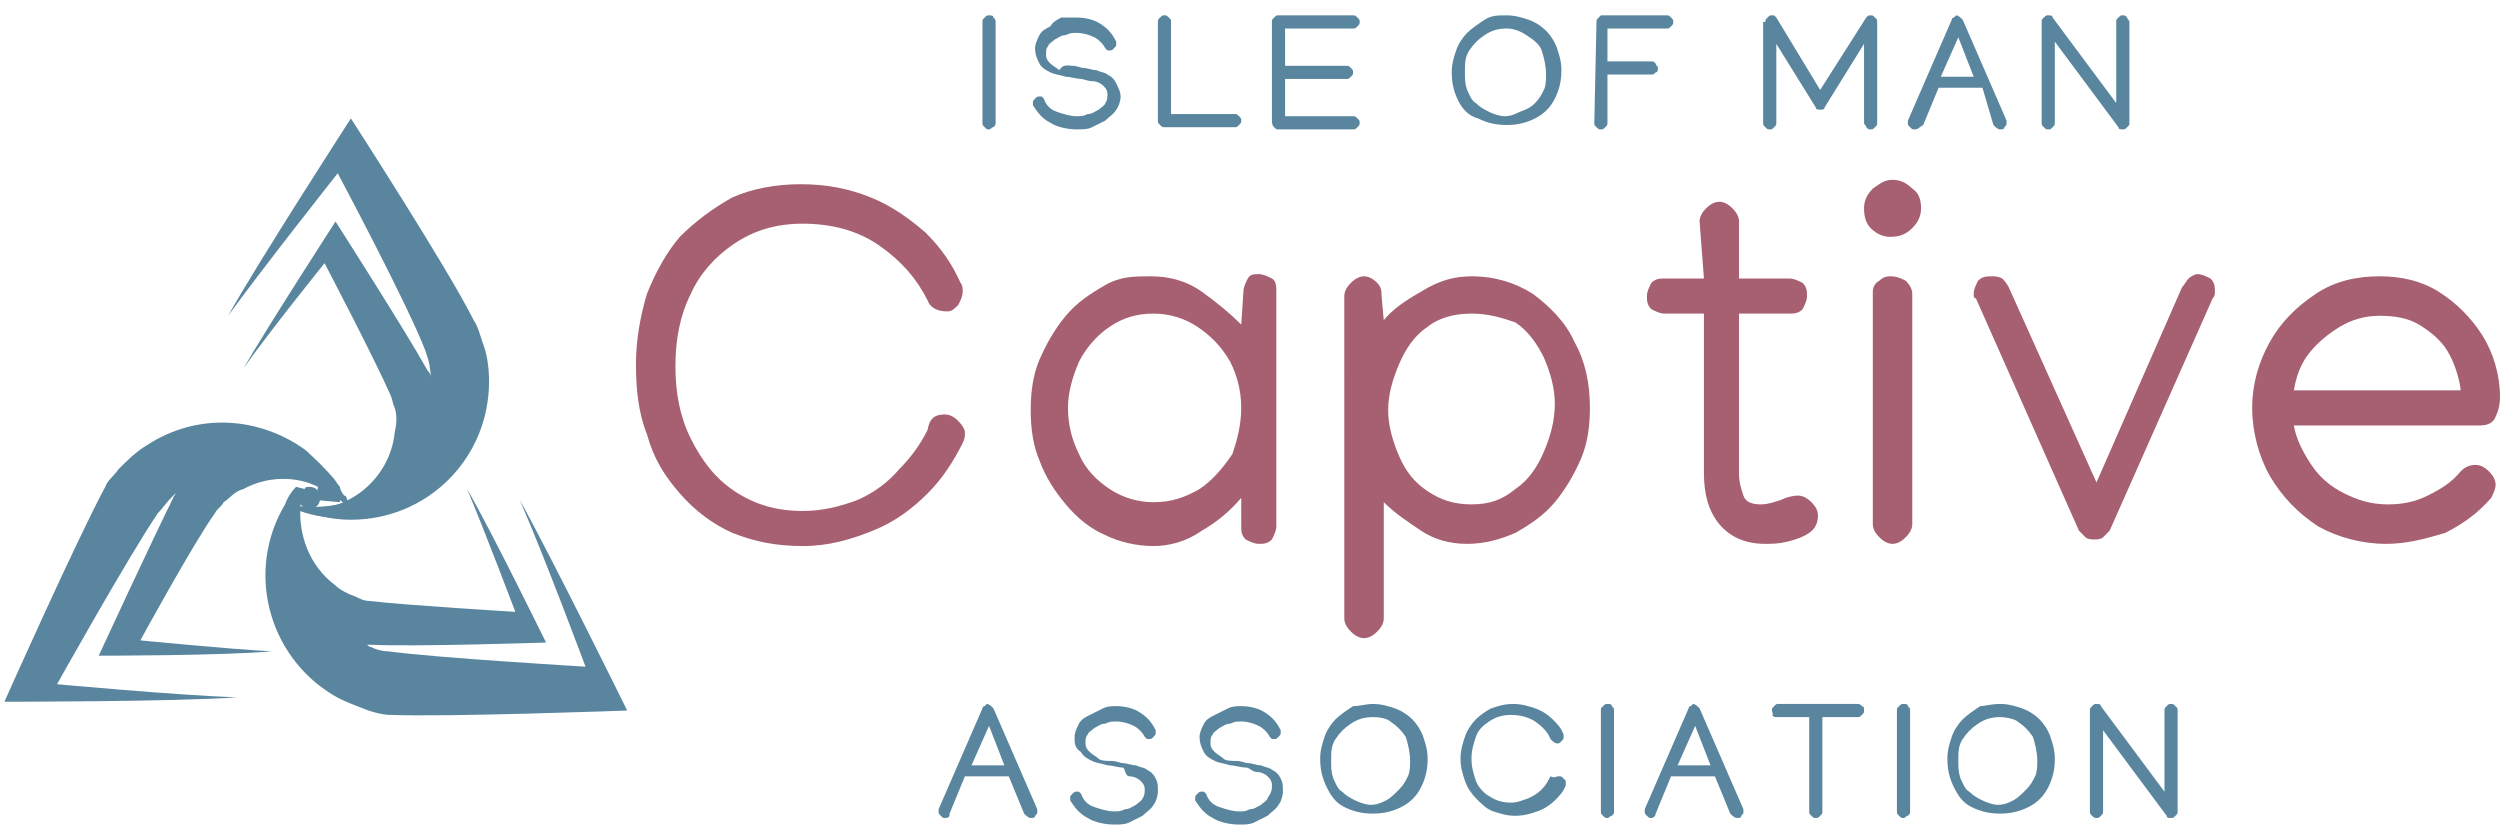 <?xml version="1.0" encoding="utf-8"?>
<!-- Generator: Adobe Illustrator 23.1.1, SVG Export Plug-In . SVG Version: 6.00 Build 0)  -->
<svg version="1.1" id="Layer_1" xmlns="http://www.w3.org/2000/svg" xmlns:xlink="http://www.w3.org/1999/xlink" x="0px" y="0px"
	 viewBox="0 0 114 38" style="enable-background:new 0 0 114 38;" xml:space="preserve">
<style type="text/css">
	.st0{fill:#A76071;}
	.st1{fill:#59869E;}
</style>
<g>
	<path class="st0" d="M43.1,18.9c0.2,0,0.4,0.1,0.6,0.3c0.2,0.2,0.3,0.4,0.3,0.5c0,0.2,0,0.3-0.1,0.5c-0.4,0.8-0.9,1.6-1.6,2.3
		s-1.5,1.3-2.5,1.7c-1,0.4-2,0.7-3.2,0.7c-1.2,0-2.2-0.2-3.2-0.6c-0.9-0.4-1.7-1-2.4-1.8c-0.7-0.8-1.2-1.6-1.5-2.7
		c-0.4-1-0.5-2.1-0.5-3.2c0-1.1,0.2-2.2,0.5-3.2c0.4-1,0.9-1.9,1.5-2.6c0.7-0.7,1.5-1.3,2.4-1.8c0.9-0.4,2-0.6,3.1-0.6
		c1.2,0,2.2,0.2,3.2,0.6c1,0.4,1.8,1,2.5,1.6c0.7,0.7,1.2,1.4,1.6,2.3c0.1,0.1,0.1,0.3,0.1,0.4c0,0.2-0.1,0.4-0.2,0.6
		c-0.2,0.2-0.3,0.3-0.5,0.3c-0.5,0-0.8-0.2-0.9-0.5c-0.5-1-1.2-1.8-2.2-2.5c-1-0.7-2.2-1-3.5-1c-1.2,0-2.2,0.3-3.1,0.9
		c-0.9,0.6-1.6,1.4-2,2.3c-0.5,1-0.7,2.1-0.7,3.3s0.2,2.3,0.7,3.3c0.5,1,1.1,1.8,2,2.4c0.9,0.6,1.9,0.9,3.1,0.9
		c0.9,0,1.7-0.2,2.5-0.5c0.7-0.3,1.4-0.8,1.9-1.4c0.6-0.6,1-1.2,1.3-1.8C42.4,19,42.7,18.9,43.1,18.9z"/>
	<path class="st0" d="M52.5,12.6c0.8,0,1.6,0.2,2.3,0.7s1.3,1,1.8,1.5l0.1-1.5c0-0.2,0.1-0.4,0.2-0.6c0.1-0.2,0.3-0.2,0.5-0.2
		c0.2,0,0.4,0.1,0.6,0.2s0.2,0.4,0.2,0.6V24c0,0.2-0.1,0.4-0.2,0.6c-0.2,0.2-0.4,0.2-0.6,0.2c-0.2,0-0.4-0.1-0.6-0.2
		c-0.2-0.2-0.2-0.4-0.2-0.6v-1.3c-0.5,0.6-1.1,1.1-1.8,1.5c-0.7,0.5-1.5,0.7-2.2,0.7c-0.8,0-1.6-0.2-2.2-0.5
		c-0.7-0.3-1.3-0.8-1.8-1.4c-0.5-0.6-0.9-1.2-1.2-2c-0.3-0.7-0.4-1.5-0.4-2.3c0-0.8,0.1-1.6,0.4-2.3c0.3-0.7,0.7-1.4,1.2-2
		c0.5-0.6,1.1-1,1.8-1.4S51.7,12.6,52.5,12.6z M56.6,18.6c0-0.8-0.2-1.5-0.5-2.1c-0.4-0.7-0.9-1.2-1.5-1.6c-0.6-0.4-1.3-0.6-2-0.6
		c-0.8,0-1.4,0.2-2,0.6c-0.6,0.4-1.1,1-1.4,1.6c-0.3,0.7-0.5,1.4-0.5,2.1c0,0.8,0.2,1.5,0.5,2.1c0.3,0.7,0.8,1.2,1.4,1.6
		c0.6,0.4,1.3,0.6,2,0.6c0.8,0,1.4-0.2,2.1-0.6c0.6-0.4,1.1-1,1.5-1.6C56.4,20.1,56.6,19.4,56.6,18.6z"/>
	<path class="st0" d="M67.1,12.6c1.1,0,2,0.3,2.8,0.8c0.8,0.6,1.5,1.3,1.9,2.2c0.5,0.9,0.7,1.9,0.7,3c0,0.8-0.1,1.6-0.4,2.3
		c-0.3,0.7-0.7,1.4-1.2,2c-0.5,0.6-1.1,1-1.8,1.4c-0.7,0.3-1.4,0.5-2.2,0.5c-0.8,0-1.5-0.2-2.1-0.6c-0.6-0.4-1.2-0.8-1.7-1.3v5.3
		c0,0.2-0.1,0.4-0.3,0.6c-0.2,0.2-0.4,0.3-0.6,0.3c-0.2,0-0.4-0.1-0.6-0.3c-0.2-0.2-0.3-0.4-0.3-0.6V13.5c0-0.2,0.1-0.4,0.3-0.6
		c0.2-0.2,0.4-0.3,0.6-0.3c0.2,0,0.4,0.1,0.6,0.3c0.2,0.2,0.2,0.4,0.2,0.6l0.1,1.1c0.4-0.5,1-0.9,1.7-1.3
		C65.6,12.8,66.3,12.6,67.1,12.6z M67.1,14.3c-0.8,0-1.5,0.2-2,0.6c-0.6,0.4-1,1-1.3,1.7c-0.3,0.7-0.5,1.4-0.5,2.1
		c0,0.7,0.2,1.4,0.5,2.1c0.3,0.7,0.7,1.2,1.3,1.6c0.6,0.4,1.2,0.6,2,0.6c0.8,0,1.4-0.2,2-0.7c0.6-0.4,1-1,1.3-1.7s0.5-1.4,0.5-2.2
		c0-0.7-0.2-1.4-0.5-2.1c-0.3-0.6-0.7-1.2-1.3-1.6C68.5,14.5,67.9,14.3,67.1,14.3z"/>
	<path class="st0" d="M77.5,10.1c0-0.2,0.1-0.4,0.3-0.6c0.2-0.2,0.4-0.3,0.6-0.3c0.2,0,0.4,0.1,0.6,0.3c0.2,0.2,0.3,0.4,0.3,0.6
		l0,2.6l2.3,0c0.2,0,0.4,0.1,0.6,0.2c0.2,0.2,0.2,0.4,0.2,0.6c0,0.2-0.1,0.4-0.2,0.6c-0.2,0.2-0.4,0.2-0.6,0.2l-2.3,0l0,7.3
		c0,0.4,0.1,0.7,0.2,1c0.1,0.3,0.4,0.4,0.8,0.4c0.3,0,0.6-0.1,0.9-0.2c0.2-0.1,0.5-0.2,0.8-0.2c0.2,0,0.4,0.1,0.6,0.3
		c0.2,0.2,0.3,0.4,0.3,0.6c0,0.3-0.1,0.6-0.4,0.8c-0.3,0.2-0.6,0.3-1,0.4c-0.4,0.1-0.7,0.1-1,0.1c-0.9,0-1.6-0.3-2.1-0.9
		c-0.5-0.6-0.7-1.4-0.7-2.3l0-7.3h-1.8c-0.2,0-0.4-0.1-0.6-0.2c-0.2-0.2-0.2-0.4-0.2-0.6c0-0.2,0.1-0.4,0.2-0.6
		c0.2-0.2,0.4-0.2,0.6-0.2h1.8L77.5,10.1z"/>
	<path class="st0" d="M86.2,10.8c-0.3,0-0.6-0.1-0.9-0.4C85.1,10.2,85,9.9,85,9.5c0-0.3,0.1-0.6,0.4-0.9c0.3-0.2,0.5-0.4,0.9-0.4
		c0.3,0,0.6,0.1,0.9,0.4c0.3,0.2,0.4,0.5,0.4,0.9c0,0.3-0.1,0.6-0.4,0.9C86.9,10.7,86.6,10.8,86.2,10.8z M85.4,13.3
		c0-0.2,0.1-0.4,0.3-0.5c0.2-0.2,0.4-0.2,0.5-0.2c0.3,0,0.5,0.1,0.7,0.2c0.2,0.2,0.3,0.4,0.3,0.6l0,10.5c0,0.2-0.1,0.4-0.3,0.6
		c-0.2,0.2-0.4,0.3-0.6,0.3c-0.2,0-0.4-0.1-0.6-0.3c-0.2-0.2-0.3-0.4-0.3-0.6L85.4,13.3z"/>
	<path class="st0" d="M90,13.4c0-0.2,0.1-0.4,0.2-0.6c0.2-0.2,0.4-0.2,0.6-0.2c0.2,0,0.3,0,0.5,0.1c0.1,0.1,0.2,0.2,0.3,0.4l4,8.9
		l3.9-8.9c0.1-0.1,0.2-0.3,0.3-0.4c0.1-0.1,0.3-0.2,0.4-0.2c0.2,0,0.4,0.1,0.6,0.2c0.2,0.2,0.2,0.4,0.2,0.6c0,0.1,0,0.2-0.1,0.3
		l-4.7,10.6c-0.1,0.1-0.2,0.2-0.3,0.3c-0.1,0.1-0.3,0.1-0.4,0.1s-0.3,0-0.4-0.1c-0.1-0.1-0.2-0.2-0.3-0.3l-4.7-10.6
		C90,13.6,90,13.5,90,13.4z"/>
	<path class="st0" d="M108.8,24.8c-1.1,0-2.2-0.3-3.1-0.8c-0.9-0.6-1.6-1.3-2.2-2.3c-0.5-0.9-0.8-2-0.8-3.1c0-1.1,0.3-2.1,0.8-3
		c0.5-0.9,1.2-1.6,2.1-2.2c0.9-0.6,1.9-0.8,2.9-0.8c1,0,1.9,0.2,2.7,0.7c0.8,0.5,1.5,1.2,2,2c0.5,0.8,0.8,1.8,0.8,2.8
		c0,0.4-0.1,0.7-0.2,0.9c-0.1,0.3-0.4,0.4-0.7,0.4h-8.5c0.1,0.6,0.4,1.2,0.8,1.8c0.4,0.6,0.9,1,1.5,1.3c0.6,0.3,1.2,0.5,2,0.5
		c0.6,0,1.2-0.1,1.8-0.4c0.6-0.3,1.1-0.6,1.5-1.1c0.2-0.2,0.4-0.3,0.7-0.3c0.2,0,0.4,0.1,0.6,0.3c0.2,0.2,0.3,0.4,0.3,0.6
		c0,0.2-0.1,0.4-0.2,0.6c-0.6,0.7-1.3,1.2-2.1,1.6C110.5,24.6,109.7,24.8,108.8,24.8z M112.2,17.7c-0.1-0.6-0.3-1.2-0.6-1.7
		c-0.3-0.5-0.8-0.9-1.3-1.2c-0.5-0.3-1.1-0.4-1.8-0.4c-0.7,0-1.3,0.2-1.8,0.5c-0.5,0.3-1,0.7-1.4,1.2c-0.4,0.5-0.6,1.1-0.7,1.7
		H112.2z"/>
</g>
<g>
	<path class="st1" d="M45.1,5.9c-0.1,0-0.1,0-0.2-0.1c-0.1-0.1-0.1-0.1-0.1-0.2v0l0-4.6v0c0-0.1,0-0.1,0.1-0.2s0.1-0.1,0.2-0.1
		c0.1,0,0.2,0,0.2,0.1c0.1,0.1,0.1,0.1,0.1,0.2v0l0,4.6v0c0,0.1,0,0.1-0.1,0.2C45.2,5.8,45.2,5.9,45.1,5.9z"/>
	<path class="st1" d="M49.1,0.8c0.4,0,0.8,0.1,1.1,0.3c0.3,0.2,0.5,0.4,0.7,0.8c0,0,0,0.1,0,0.1c0,0.1,0,0.1-0.1,0.2
		c-0.1,0.1-0.1,0.1-0.2,0.1c0,0-0.1,0-0.1,0c0,0-0.1-0.1-0.1-0.1c-0.1-0.2-0.3-0.4-0.5-0.5c-0.2-0.1-0.5-0.2-0.8-0.2
		c-0.2,0-0.3,0-0.5,0.1c-0.2,0-0.3,0.1-0.5,0.2c-0.1,0.1-0.3,0.2-0.3,0.3c-0.1,0.1-0.1,0.2-0.1,0.4c0,0.2,0.1,0.3,0.2,0.4
		c0.1,0.1,0.3,0.2,0.4,0.3C48.5,2.9,48.7,3,48.9,3c0.2,0,0.4,0.1,0.5,0.1c0.2,0,0.4,0.1,0.6,0.1c0.2,0.1,0.4,0.1,0.5,0.2
		c0.2,0.1,0.3,0.2,0.4,0.4C51,4,51.1,4.2,51.1,4.4c0,0.2-0.1,0.5-0.2,0.6c-0.1,0.2-0.3,0.3-0.5,0.5c-0.2,0.1-0.4,0.2-0.6,0.3
		c-0.2,0.1-0.4,0.1-0.7,0.1c-0.4,0-0.9-0.1-1.2-0.3c-0.4-0.2-0.6-0.5-0.8-0.8c0,0,0-0.1,0-0.1c0-0.1,0-0.1,0.1-0.2
		c0.1-0.1,0.1-0.1,0.2-0.1c0,0,0.1,0,0.1,0c0,0,0.1,0.1,0.1,0.1c0.1,0.3,0.3,0.5,0.6,0.6c0.3,0.1,0.6,0.2,0.9,0.2
		c0.2,0,0.3,0,0.5-0.1c0.2,0,0.3-0.1,0.5-0.2c0.1-0.1,0.3-0.2,0.3-0.3c0.1-0.1,0.1-0.3,0.1-0.4c0-0.2-0.1-0.3-0.2-0.4
		c-0.1-0.1-0.3-0.2-0.5-0.2c-0.2,0-0.4-0.1-0.5-0.1c-0.2,0-0.5-0.1-0.7-0.1c-0.3-0.1-0.5-0.1-0.7-0.2c-0.2-0.1-0.4-0.2-0.5-0.4
		c-0.1-0.2-0.2-0.4-0.2-0.7c0-0.2,0.1-0.4,0.2-0.6c0.1-0.2,0.3-0.3,0.5-0.4C48,1,48.2,0.9,48.4,0.8C48.7,0.8,48.9,0.8,49.1,0.8z"/>
	<path class="st1" d="M53.1,5.8c-0.1,0-0.1,0-0.2-0.1s-0.1-0.1-0.1-0.2l0-4.5v0c0-0.1,0-0.1,0.1-0.2c0.1-0.1,0.1-0.1,0.2-0.1
		s0.1,0,0.2,0.1c0.1,0.1,0.1,0.1,0.1,0.2v0l0,4.2h2.9c0.1,0,0.1,0,0.2,0.1c0.1,0.1,0.1,0.1,0.1,0.2c0,0.1,0,0.1-0.1,0.2
		s-0.1,0.1-0.2,0.1H53.1z"/>
	<path class="st1" d="M58,1c0-0.1,0-0.1,0.1-0.2c0.1-0.1,0.1-0.1,0.2-0.1l3.4,0h0c0.1,0,0.1,0,0.2,0.1c0.1,0.1,0.1,0.1,0.1,0.2
		c0,0.1,0,0.1-0.1,0.2c-0.1,0.1-0.1,0.1-0.2,0.1h0l-3.1,0l0,1.7c0,0,0,0,0,0s0,0,0,0l2.8,0c0.1,0,0.1,0,0.2,0.1
		c0.1,0.1,0.1,0.1,0.1,0.2c0,0.1,0,0.1-0.1,0.2c-0.1,0.1-0.1,0.1-0.2,0.1h0l-2.8,0h0l0,1.7l3.1,0h0c0.1,0,0.1,0,0.2,0.1
		c0.1,0.1,0.1,0.1,0.1,0.2c0,0.1,0,0.1-0.1,0.2c-0.1,0.1-0.1,0.1-0.2,0.1h0l-3.4,0c-0.1,0-0.1,0-0.2-0.1S58,5.6,58,5.5L58,1z"/>
	<path class="st1" d="M68.7,0.7c0.4,0,0.7,0.1,1,0.2s0.6,0.3,0.8,0.5s0.4,0.5,0.5,0.8c0.1,0.3,0.2,0.6,0.2,1c0,0.5-0.1,0.9-0.3,1.3
		c-0.2,0.4-0.5,0.7-0.9,0.9c-0.4,0.2-0.8,0.3-1.3,0.3c-0.5,0-0.9-0.1-1.3-0.3C67,5.3,66.7,5,66.5,4.6c-0.2-0.4-0.3-0.8-0.3-1.3
		c0-0.4,0.1-0.7,0.2-1s0.3-0.6,0.5-0.8c0.2-0.2,0.5-0.4,0.8-0.6S68.3,0.7,68.7,0.7z M68.7,1.3c-0.4,0-0.7,0.1-1,0.3S67.2,2,67,2.3
		c-0.2,0.3-0.2,0.6-0.2,1c0,0.3,0,0.5,0.1,0.8c0.1,0.2,0.2,0.5,0.4,0.6c0.2,0.2,0.4,0.3,0.6,0.4c0.2,0.1,0.5,0.2,0.7,0.2
		c0.3,0,0.5-0.1,0.7-0.2C69.6,5,69.8,4.9,70,4.7c0.2-0.2,0.3-0.4,0.4-0.6c0.1-0.2,0.1-0.5,0.1-0.7c0-0.4-0.1-0.8-0.2-1.1
		s-0.4-0.5-0.7-0.7C69.3,1.4,69,1.3,68.7,1.3z"/>
	<path class="st1" d="M72.8,1c0-0.1,0-0.1,0.1-0.2C72.9,0.8,73,0.7,73,0.7l3,0h0c0.1,0,0.1,0,0.2,0.1c0.1,0.1,0.1,0.1,0.1,0.2
		c0,0.1,0,0.1-0.1,0.2c-0.1,0.1-0.1,0.1-0.2,0.1h0l-2.7,0l0,1.5c0,0,0,0,0,0l2,0h0c0.1,0,0.1,0,0.2,0.1c0,0.1,0.1,0.1,0.1,0.2
		c0,0.1,0,0.2-0.1,0.2c-0.1,0.1-0.1,0.1-0.2,0.1l-2,0h0l0,2.2v0c0,0.1,0,0.1-0.1,0.2c-0.1,0.1-0.1,0.1-0.2,0.1c-0.1,0-0.1,0-0.2-0.1
		c-0.1-0.1-0.1-0.1-0.1-0.2v0L72.8,1z"/>
	<path class="st1" d="M80.5,1c0-0.1,0-0.1,0.1-0.2c0.1-0.1,0.1-0.1,0.2-0.1c0,0,0.1,0,0.1,0c0,0,0.1,0.1,0.1,0.1l2,3.3l2.1-3.3
		c0.1-0.1,0.1-0.1,0.2-0.1c0.1,0,0.1,0,0.2,0.1c0.1,0.1,0.1,0.1,0.1,0.2v4.6c0,0.1,0,0.1-0.1,0.2c-0.1,0.1-0.1,0.1-0.2,0.1
		c-0.1,0-0.1,0-0.2-0.1C85.1,5.7,85,5.7,85,5.6V2l-1.8,2.9C83.2,5,83.1,5,83,5s-0.2,0-0.2-0.1L81,2v3.6c0,0.1,0,0.1-0.1,0.2
		c-0.1,0.1-0.1,0.1-0.2,0.1c-0.1,0-0.1,0-0.2-0.1c-0.1-0.1-0.1-0.1-0.1-0.2V1z"/>
	<path class="st1" d="M87.3,5.9c-0.1,0-0.1,0-0.2-0.1s-0.1-0.1-0.1-0.2s0-0.1,0-0.1l2-4.6c0,0,0-0.1,0.1-0.1c0,0,0.1-0.1,0.1-0.1
		c0.1,0,0.2,0.1,0.3,0.2l2,4.6c0,0,0,0.1,0,0.1c0,0.1,0,0.1-0.1,0.2c0,0.1-0.1,0.1-0.2,0.1c-0.1,0-0.2-0.1-0.3-0.2L90.4,4h-2
		l-0.7,1.7C87.5,5.8,87.5,5.9,87.3,5.9z M89.3,1.7l-0.8,1.8h1.5L89.3,1.7z"/>
	<path class="st1" d="M93.1,1c0-0.1,0-0.1,0.1-0.2c0.1-0.1,0.1-0.1,0.2-0.1c0.1,0,0.2,0,0.2,0.1l2.9,3.9V1c0-0.1,0-0.1,0.1-0.2
		c0.1-0.1,0.1-0.1,0.2-0.1c0.1,0,0.1,0,0.2,0.1C97,0.9,97.1,0.9,97.1,1v0l0,4.6c0,0.1,0,0.1-0.1,0.2c-0.1,0.1-0.1,0.1-0.2,0.1
		c-0.1,0-0.2,0-0.2-0.1l-2.9-3.9v3.7c0,0.1,0,0.1-0.1,0.2c-0.1,0.1-0.1,0.1-0.2,0.1c-0.1,0-0.1,0-0.2-0.1c-0.1-0.1-0.1-0.1-0.1-0.2
		V1z"/>
</g>
<g>
	<path class="st1" d="M43.1,37.3c-0.1,0-0.1,0-0.2-0.1s-0.1-0.1-0.1-0.2s0-0.1,0-0.1l2-4.6c0,0,0-0.1,0.1-0.1c0,0,0.1-0.1,0.1-0.1
		c0.1,0,0.2,0.1,0.3,0.2l2,4.6c0,0,0,0.1,0,0.1c0,0.1,0,0.1-0.1,0.2c0,0.1-0.1,0.1-0.2,0.1c-0.1,0-0.2-0.1-0.3-0.2l-0.7-1.7h-2
		l-0.7,1.7C43.3,37.2,43.3,37.3,43.1,37.3z M45.1,33.1l-0.8,1.8h1.5L45.1,33.1z"/>
	<path class="st1" d="M50.9,32.2c0.4,0,0.8,0.1,1.1,0.3c0.3,0.2,0.5,0.4,0.7,0.8c0,0,0,0.1,0,0.1c0,0.1,0,0.1-0.1,0.2
		s-0.1,0.1-0.2,0.1c0,0-0.1,0-0.1,0c0,0-0.1-0.1-0.1-0.1c-0.1-0.2-0.3-0.4-0.5-0.5c-0.2-0.1-0.5-0.2-0.8-0.2c-0.2,0-0.3,0-0.5,0.1
		c-0.2,0-0.3,0.1-0.5,0.2c-0.1,0.1-0.3,0.2-0.3,0.3c-0.1,0.1-0.1,0.2-0.1,0.4c0,0.2,0.1,0.3,0.2,0.4c0.1,0.1,0.3,0.2,0.4,0.3
		s0.4,0.1,0.6,0.1c0.2,0,0.4,0.1,0.5,0.1c0.2,0,0.4,0.1,0.6,0.1c0.2,0.1,0.4,0.1,0.5,0.2c0.2,0.1,0.3,0.2,0.4,0.4
		c0.1,0.2,0.1,0.3,0.1,0.6c0,0.2-0.1,0.5-0.2,0.6c-0.1,0.2-0.3,0.3-0.5,0.5c-0.2,0.1-0.4,0.2-0.6,0.3s-0.4,0.1-0.7,0.1
		c-0.4,0-0.9-0.1-1.2-0.3c-0.4-0.2-0.6-0.5-0.8-0.8c0,0,0-0.1,0-0.1c0-0.1,0-0.1,0.1-0.2c0.1-0.1,0.1-0.1,0.2-0.1c0,0,0.1,0,0.1,0
		c0,0,0.1,0.1,0.1,0.1c0.1,0.3,0.3,0.5,0.6,0.6c0.3,0.1,0.6,0.2,0.9,0.2c0.2,0,0.3,0,0.5-0.1c0.2,0,0.3-0.1,0.5-0.2
		c0.1-0.1,0.3-0.2,0.3-0.3c0.1-0.1,0.1-0.3,0.1-0.4c0-0.2-0.1-0.3-0.2-0.4s-0.3-0.2-0.5-0.2S51.3,35,51.2,35c-0.2,0-0.5-0.1-0.7-0.1
		c-0.3-0.1-0.5-0.1-0.7-0.2c-0.2-0.1-0.4-0.2-0.5-0.4C49,34.1,49,33.9,49,33.6c0-0.2,0.1-0.4,0.2-0.6c0.1-0.2,0.3-0.3,0.5-0.4
		c0.2-0.1,0.4-0.2,0.6-0.3C50.5,32.2,50.7,32.2,50.9,32.2z"/>
	<path class="st1" d="M56.6,32.2c0.4,0,0.8,0.1,1.1,0.3c0.3,0.2,0.5,0.4,0.7,0.8c0,0,0,0.1,0,0.1c0,0.1,0,0.1-0.1,0.2
		s-0.1,0.1-0.2,0.1c0,0-0.1,0-0.1,0c0,0-0.1-0.1-0.1-0.1c-0.1-0.2-0.3-0.4-0.5-0.5c-0.2-0.1-0.5-0.2-0.8-0.2c-0.2,0-0.3,0-0.5,0.1
		c-0.2,0-0.3,0.1-0.5,0.2c-0.1,0.1-0.3,0.2-0.3,0.3c-0.1,0.1-0.1,0.2-0.1,0.4c0,0.2,0.1,0.3,0.2,0.4c0.1,0.1,0.3,0.2,0.4,0.3
		s0.4,0.1,0.6,0.1c0.2,0,0.4,0.1,0.5,0.1c0.2,0,0.4,0.1,0.6,0.1c0.2,0.1,0.4,0.1,0.5,0.2c0.2,0.1,0.3,0.2,0.4,0.4
		c0.1,0.2,0.1,0.3,0.1,0.6c0,0.2-0.1,0.5-0.2,0.6c-0.1,0.2-0.3,0.3-0.5,0.5c-0.2,0.1-0.4,0.2-0.6,0.3c-0.2,0.1-0.4,0.1-0.7,0.1
		c-0.4,0-0.9-0.1-1.2-0.3c-0.4-0.2-0.6-0.5-0.8-0.8c0,0,0-0.1,0-0.1c0-0.1,0-0.1,0.1-0.2c0.1-0.1,0.1-0.1,0.2-0.1c0,0,0.1,0,0.1,0
		c0,0,0.1,0.1,0.1,0.1c0.1,0.3,0.3,0.5,0.6,0.6c0.3,0.1,0.6,0.2,0.9,0.2c0.2,0,0.3,0,0.5-0.1c0.2,0,0.3-0.1,0.5-0.2
		c0.1-0.1,0.3-0.2,0.3-0.3C58,36.1,58,36,58,35.8c0-0.2-0.1-0.3-0.2-0.4c-0.1-0.1-0.3-0.2-0.5-0.2S57,35,56.8,35
		c-0.2,0-0.5-0.1-0.7-0.1c-0.3-0.1-0.5-0.1-0.7-0.2c-0.2-0.1-0.4-0.2-0.5-0.4c-0.1-0.2-0.2-0.4-0.2-0.7c0-0.2,0.1-0.4,0.2-0.6
		c0.1-0.2,0.3-0.3,0.5-0.4c0.2-0.1,0.4-0.2,0.6-0.3C56.2,32.2,56.4,32.2,56.6,32.2z"/>
	<path class="st1" d="M62.6,32.1c0.4,0,0.7,0.1,1,0.2c0.3,0.1,0.6,0.3,0.8,0.5c0.2,0.2,0.4,0.5,0.5,0.8c0.1,0.3,0.2,0.6,0.2,1
		c0,0.5-0.1,0.9-0.3,1.3c-0.2,0.4-0.5,0.7-0.9,0.9c-0.4,0.2-0.8,0.3-1.3,0.3c-0.5,0-0.9-0.1-1.3-0.3c-0.4-0.2-0.6-0.5-0.8-0.9
		c-0.2-0.4-0.3-0.8-0.3-1.3c0-0.4,0.1-0.7,0.2-1c0.1-0.3,0.3-0.6,0.5-0.8c0.2-0.2,0.5-0.4,0.8-0.6C62,32.2,62.3,32.1,62.6,32.1z
		 M62.6,32.7c-0.4,0-0.7,0.1-1,0.3s-0.5,0.4-0.7,0.7s-0.2,0.6-0.2,1c0,0.3,0,0.5,0.1,0.8c0.1,0.2,0.2,0.5,0.4,0.6
		c0.2,0.2,0.4,0.3,0.6,0.4c0.2,0.1,0.5,0.2,0.7,0.2c0.3,0,0.5-0.1,0.7-0.2c0.2-0.1,0.4-0.3,0.6-0.5c0.2-0.2,0.3-0.4,0.4-0.6
		c0.1-0.2,0.1-0.5,0.1-0.7c0-0.4-0.1-0.8-0.2-1.1c-0.2-0.3-0.4-0.5-0.7-0.7C63.3,32.8,63,32.7,62.6,32.7z"/>
	<path class="st1" d="M71.1,35.4c0.1,0,0.1,0,0.2,0.1s0.1,0.1,0.1,0.2c0,0.1,0,0.1,0,0.1c-0.1,0.3-0.3,0.5-0.5,0.7
		c-0.2,0.2-0.5,0.4-0.8,0.5c-0.3,0.1-0.6,0.2-1,0.2c-0.4,0-0.7-0.1-1-0.2c-0.3-0.1-0.5-0.3-0.8-0.6c-0.2-0.2-0.4-0.5-0.5-0.8
		c-0.1-0.3-0.2-0.6-0.2-1c0-0.4,0.1-0.7,0.2-1s0.3-0.6,0.5-0.8c0.2-0.2,0.5-0.4,0.7-0.5c0.3-0.1,0.6-0.2,1-0.2c0.4,0,0.7,0.1,1,0.2
		s0.6,0.3,0.8,0.5c0.2,0.2,0.4,0.4,0.5,0.7c0,0,0,0.1,0,0.1c0,0.1,0,0.1-0.1,0.2s-0.1,0.1-0.2,0.1c-0.1,0-0.2-0.1-0.3-0.2
		c-0.1-0.3-0.4-0.6-0.7-0.8c-0.3-0.2-0.7-0.3-1.1-0.3c-0.4,0-0.7,0.1-1,0.3c-0.3,0.2-0.5,0.4-0.6,0.7c-0.1,0.3-0.2,0.6-0.2,1
		c0,0.4,0.1,0.7,0.2,1c0.1,0.3,0.4,0.6,0.6,0.7c0.3,0.2,0.6,0.3,1,0.3c0.3,0,0.5-0.1,0.8-0.2c0.2-0.1,0.4-0.2,0.6-0.4
		c0.2-0.2,0.3-0.4,0.4-0.6C70.9,35.5,70.9,35.4,71.1,35.4z"/>
	<path class="st1" d="M73.3,37.3c-0.1,0-0.1,0-0.2-0.1C73,37.1,73,37.1,73,37v0l0-4.6v0c0-0.1,0-0.1,0.1-0.2s0.1-0.1,0.2-0.1
		c0.1,0,0.2,0,0.2,0.1c0.1,0.1,0.1,0.1,0.1,0.2v0l0,4.6v0c0,0.1,0,0.1-0.1,0.2C73.4,37.2,73.4,37.3,73.3,37.3z"/>
	<path class="st1" d="M75.3,37.3c-0.1,0-0.1,0-0.2-0.1S75,37.1,75,37s0-0.1,0-0.1l2-4.6c0,0,0-0.1,0.1-0.1c0,0,0.1-0.1,0.1-0.1
		c0.1,0,0.2,0.1,0.3,0.2l2,4.6c0,0,0,0.1,0,0.1c0,0.1,0,0.1-0.1,0.2c0,0.1-0.1,0.1-0.2,0.1c-0.1,0-0.2-0.1-0.3-0.2l-0.7-1.7h-2
		l-0.7,1.7C75.5,37.2,75.4,37.3,75.3,37.3z M77.3,33.1l-0.8,1.8h1.5L77.3,33.1z"/>
	<path class="st1" d="M80.8,32.4c0-0.1,0-0.1,0.1-0.2s0.1-0.1,0.2-0.1h3.6c0.1,0,0.1,0,0.2,0.1c0.1,0,0.1,0.1,0.1,0.2s0,0.1-0.1,0.2
		c-0.1,0.1-0.1,0.1-0.2,0.1h-1.6V37c0,0.1,0,0.1-0.1,0.2c-0.1,0.1-0.1,0.1-0.2,0.1c-0.1,0-0.1,0-0.2-0.1c-0.1-0.1-0.1-0.1-0.1-0.2
		v-4.3h-1.5c-0.1,0-0.1,0-0.2-0.1C80.9,32.6,80.8,32.5,80.8,32.4z"/>
	<path class="st1" d="M86.8,37.3c-0.1,0-0.1,0-0.2-0.1c-0.1-0.1-0.1-0.1-0.1-0.2v0l0-4.6v0c0-0.1,0-0.1,0.1-0.2s0.1-0.1,0.2-0.1
		c0.1,0,0.2,0,0.2,0.1c0.1,0.1,0.1,0.1,0.1,0.2v0l0,4.6v0c0,0.1,0,0.1-0.1,0.2C86.9,37.2,86.9,37.3,86.8,37.3z"/>
	<path class="st1" d="M91.2,32.1c0.4,0,0.7,0.1,1,0.2s0.6,0.3,0.8,0.5c0.2,0.2,0.4,0.5,0.5,0.8c0.1,0.3,0.2,0.6,0.2,1
		c0,0.5-0.1,0.9-0.3,1.3c-0.2,0.4-0.5,0.7-0.9,0.9c-0.4,0.2-0.8,0.3-1.3,0.3c-0.5,0-0.9-0.1-1.3-0.3c-0.4-0.2-0.6-0.5-0.8-0.9
		c-0.2-0.4-0.3-0.8-0.3-1.3c0-0.4,0.1-0.7,0.2-1c0.1-0.3,0.3-0.6,0.5-0.8c0.2-0.2,0.5-0.4,0.8-0.6C90.5,32.2,90.8,32.1,91.2,32.1z
		 M91.2,32.7c-0.4,0-0.7,0.1-1,0.3c-0.3,0.2-0.5,0.4-0.7,0.7c-0.2,0.3-0.2,0.6-0.2,1c0,0.3,0,0.5,0.1,0.8c0.1,0.2,0.2,0.5,0.4,0.6
		c0.2,0.2,0.4,0.3,0.6,0.4c0.2,0.1,0.5,0.2,0.7,0.2c0.3,0,0.5-0.1,0.7-0.2c0.2-0.1,0.4-0.3,0.6-0.5c0.2-0.2,0.3-0.4,0.4-0.6
		s0.1-0.5,0.1-0.7c0-0.4-0.1-0.8-0.2-1.1c-0.2-0.3-0.4-0.5-0.7-0.7C91.9,32.8,91.5,32.7,91.2,32.7z"/>
	<path class="st1" d="M95.3,32.4c0-0.1,0-0.1,0.1-0.2c0.1-0.1,0.1-0.1,0.2-0.1c0.1,0,0.2,0,0.2,0.1l2.9,3.9v-3.7
		c0-0.1,0-0.1,0.1-0.2s0.1-0.1,0.2-0.1c0.1,0,0.1,0,0.2,0.1c0.1,0.1,0.1,0.1,0.1,0.2v0l0,4.6c0,0.1,0,0.1-0.1,0.2
		c-0.1,0.1-0.1,0.1-0.2,0.1c-0.1,0-0.2,0-0.2-0.1l-2.9-3.9V37c0,0.1,0,0.1-0.1,0.2c-0.1,0.1-0.1,0.1-0.2,0.1c-0.1,0-0.1,0-0.2-0.1
		s-0.1-0.1-0.1-0.2V32.4z"/>
</g>
<g>
	<g>
		<path class="st1" d="M22,15.6c-0.1-0.3-0.2-0.7-0.4-1C20.4,12.2,16,5.4,16,5.4s-4.2,6.5-5.6,9c1.6-2.2,5-6.5,5-6.5s3.2,6,4,8.1
			c0.1,0.3,0.2,0.6,0.2,0.8c0.1,0.5,0.1,1,0.1,1.5c-0.3,2.9-2.8,5-5.8,4.8c-0.3,0-0.6-0.1-0.8-0.1c0.9,0.4,1.8,0.7,2.9,0.7
			c3.5,0,6.3-2.8,6.3-6.3C22.3,16.7,22.2,16.1,22,15.6z"/>
		<path class="st1" d="M19.8,17.6c-0.1-0.3-0.1-0.5-0.3-0.7c-1-1.8-4.2-6.8-4.2-6.8s-3.1,4.8-4.2,6.7c1.2-1.7,3.7-4.8,3.7-4.8
			s2.3,4.4,3,6c0.1,0.2,0.1,0.4,0.2,0.6c0.1,0.3,0.1,0.7,0,1.1c-0.2,2.1-2.1,3.7-4.2,3.5c-0.2,0-0.4-0.1-0.6-0.1
			c0.6,0.3,1.4,0.5,2.1,0.5c2.6,0,4.7-2.1,4.7-4.7C20,18.4,19.9,18,19.8,17.6z"/>
	</g>
	<path class="st1" d="M16,23.2c-0.1-0.2-0.1-0.3-0.2-0.5c0,0,0,0,0,0c0,0,0-0.1-0.1-0.1c-0.1-0.1-0.2-0.3-0.2-0.4
		c-0.1-0.1-0.2-0.3-0.3-0.4c-0.6-0.7-1.3-1.3-1.3-1.3l0,0c-2.1-1.5-4.9-1.7-7.2-0.2c-0.5,0.3-0.9,0.7-1.3,1.1
		c-0.2,0.3-0.5,0.5-0.6,0.8c-1.3,2.4-4.6,9.8-4.6,9.8s7.8,0,10.6-0.2c-2.8-0.1-8.2-0.6-8.2-0.6s3.3-5.9,4.6-7.8
		c0.2-0.2,0.4-0.5,0.6-0.7c0.1-0.1,0.1-0.1,0.2-0.2c0,0.1-0.1,0.1-0.1,0.2c-0.9,1.8-3.4,7.2-3.4,7.2s5.7,0,7.9-0.2
		c-2-0.1-6-0.5-6-0.5s2.4-4.4,3.4-5.8c0.1-0.2,0.3-0.3,0.4-0.5c0.3-0.2,0.5-0.5,0.9-0.6c1.1-0.6,2.4-0.6,3.4-0.1l-0.1,0.6l1.1,0.1
		l0-0.1L16,23.2z"/>
	<path class="st1" d="M23.7,22.8c1.1,2.5,3,7.6,3,7.6s-6.8-0.4-9-0.7c-0.3,0-0.6-0.1-0.8-0.2c-0.1,0-0.1-0.1-0.2-0.1
		c0.1,0,0.1,0,0.2,0c2,0.1,8-0.1,8-0.1s-2.5-5.1-3.6-7c0.8,1.9,2.2,5.6,2.2,5.6s-5-0.3-6.7-0.5c-0.2,0-0.4-0.1-0.6-0.2
		c-0.3-0.1-0.7-0.3-0.9-0.5c-1.2-0.9-1.7-2.3-1.6-3.7c0.1,0.1,0.2,0.2,0.4,0.2c0.3,0,0.5-0.2,0.5-0.5c0-0.3-0.2-0.5-0.5-0.5
		c-0.1,0-0.2,0-0.2,0.1l-0.4-0.1c-0.2,0.2-0.4,0.5-0.5,0.8c-1.8,3-0.8,6.9,2.2,8.7c0.5,0.3,1.1,0.5,1.6,0.7c0.3,0.1,0.7,0.2,1,0.2
		c2.7,0.1,10.8-0.2,10.8-0.2S25.1,25.3,23.7,22.8z"/>
</g>
</svg>
